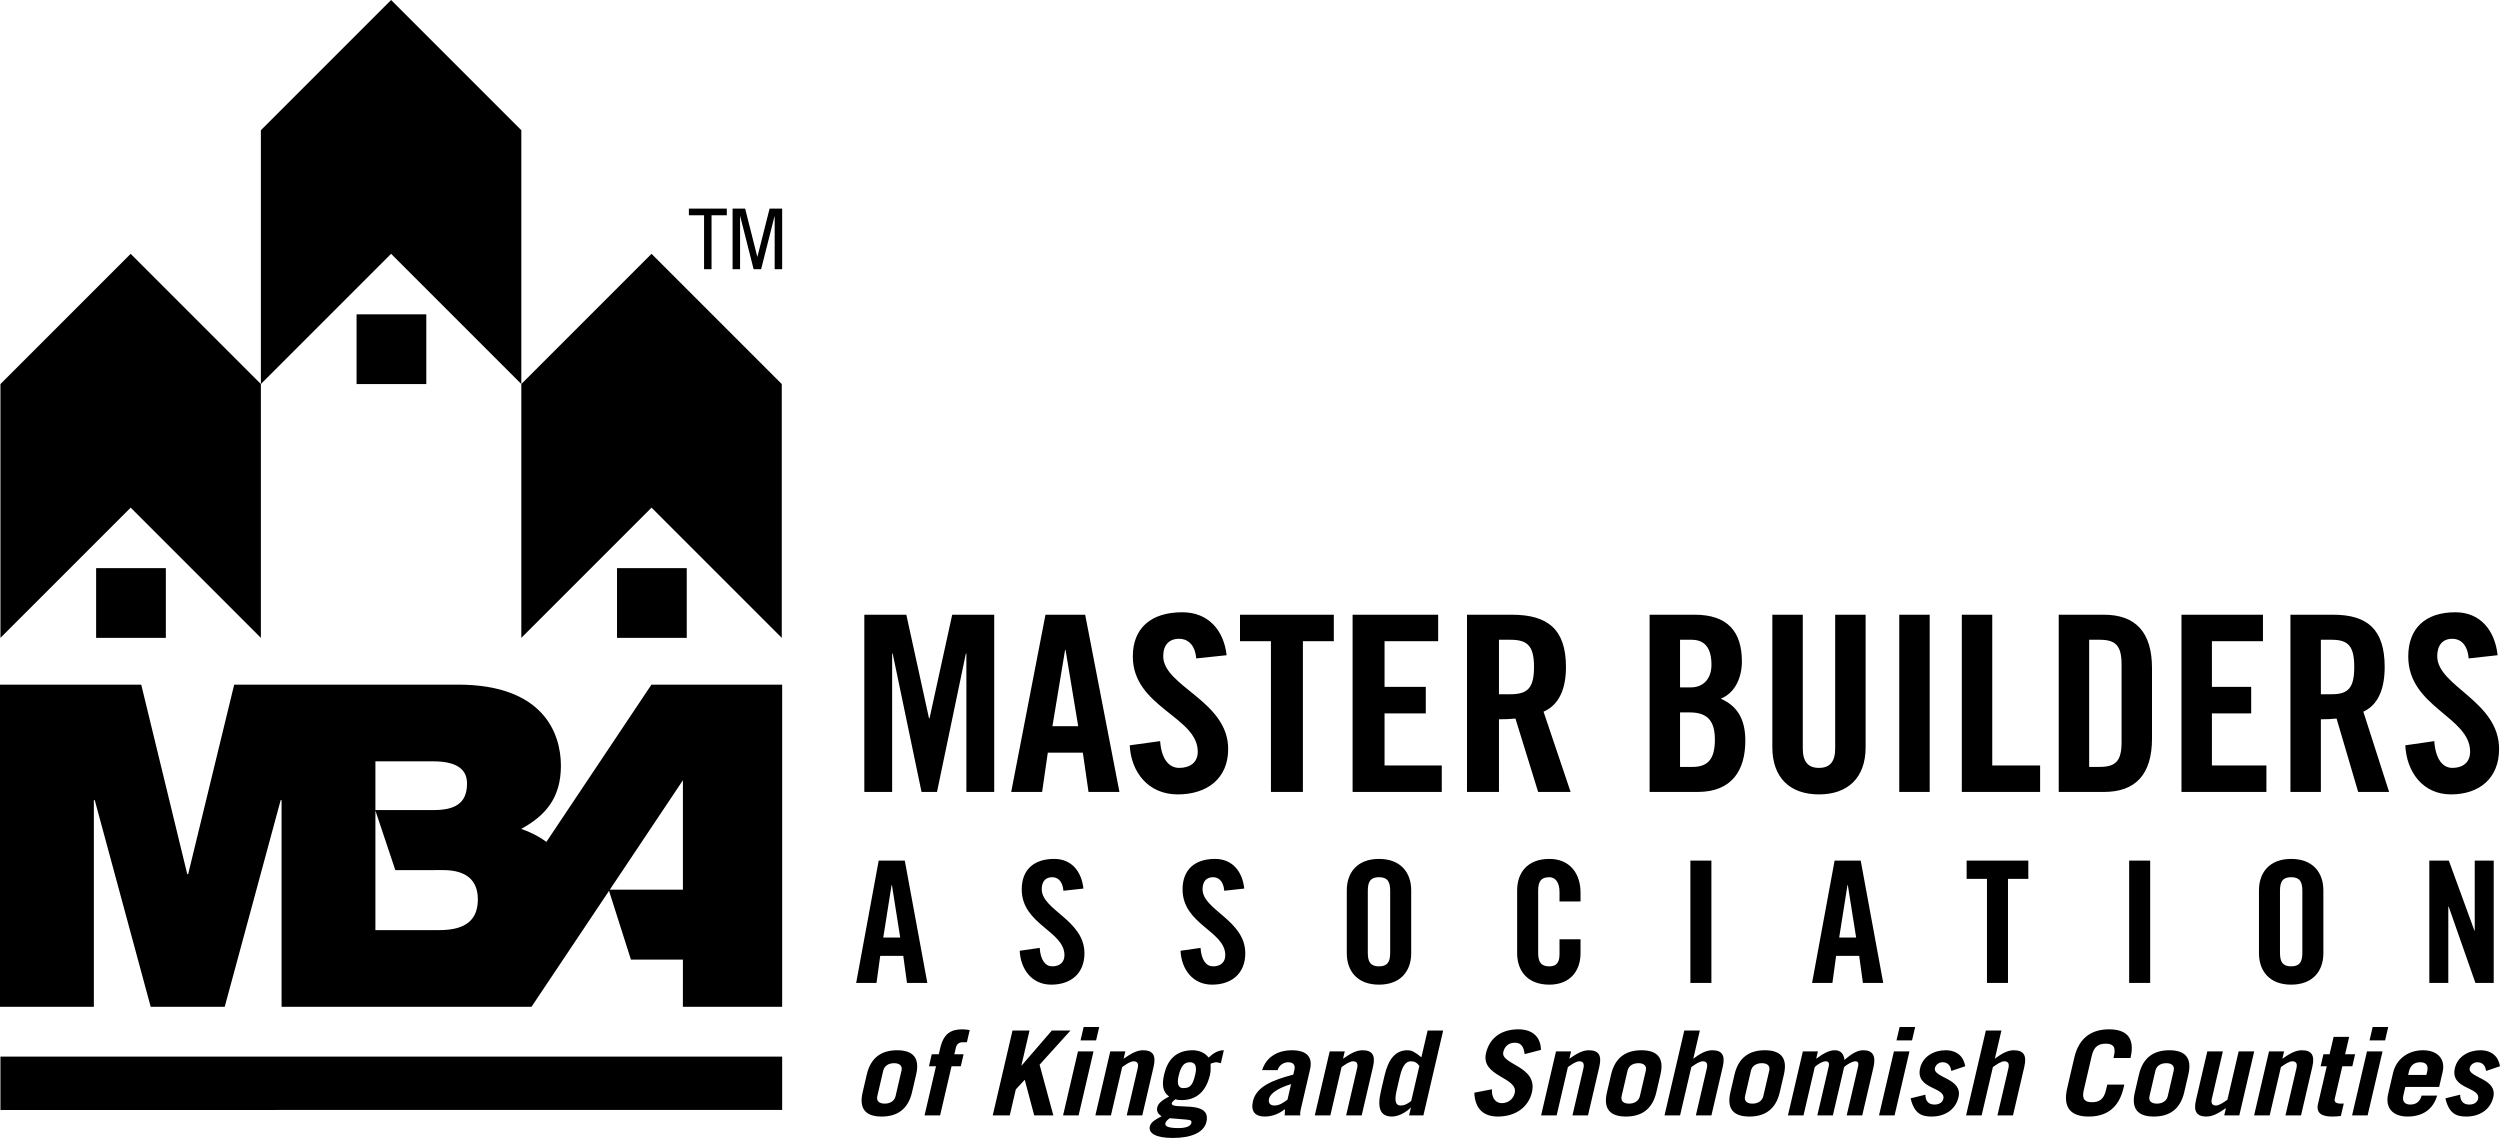 <?xml version="1.0" encoding="UTF-8" standalone="no"?>
<!DOCTYPE svg PUBLIC "-//W3C//DTD SVG 1.1//EN" "http://www.w3.org/Graphics/SVG/1.1/DTD/svg11.dtd">
<svg width="100%" height="100%" viewBox="0 0 268 122" version="1.1" xmlns="http://www.w3.org/2000/svg" xmlns:xlink="http://www.w3.org/1999/xlink" xml:space="preserve" xmlns:serif="http://www.serif.com/" style="fill-rule:evenodd;clip-rule:evenodd;stroke-linejoin:round;stroke-miterlimit:2;">
    <path id="Fill-2" d="M131.196,112.587C130.574,112.587 130.097,112.877 129.556,113.38C129.247,112.89 128.55,112.587 127.862,112.587C125.997,112.587 125.143,113.696 124.799,115.17C124.533,116.317 124.64,117.048 125.33,117.552C124.864,117.791 124.184,118.157 124.057,118.699C123.954,119.14 124.175,119.442 124.519,119.669C124.067,119.908 123.385,120.223 123.264,120.74C123.085,121.509 123.953,121.988 125.725,121.988C127.657,121.988 129.057,121.433 129.33,120.261C129.908,117.779 125.419,119.102 125.618,118.245C125.657,118.081 125.881,117.968 126.003,117.841C126.237,117.917 126.432,117.93 126.671,117.93C128.311,117.93 129.308,116.947 129.707,115.234C129.804,114.817 129.777,114.477 129.777,114.024C130.016,113.96 130.209,113.873 130.381,113.873C130.513,113.873 130.747,113.948 130.874,113.973L131.196,112.587ZM127.189,120.021C127.683,120.059 127.766,120.16 127.712,120.387C127.63,120.74 127.123,120.929 126.33,120.929C125.35,120.929 124.843,120.778 124.925,120.425C124.984,120.173 125.188,120.034 125.398,119.871L127.189,120.021ZM92.474,117.099C92.051,118.913 92.848,119.694 94.516,119.694C96.183,119.694 97.344,118.913 97.766,117.099L98.213,115.183C98.635,113.368 97.838,112.587 96.171,112.587C94.504,112.587 93.343,113.368 92.92,115.183L92.474,117.099ZM249.431,114.301L248.492,118.333C248.263,119.316 248.889,119.694 249.974,119.694C250.292,119.694 250.612,119.681 250.941,119.631L251.253,118.295C251.144,118.308 251.037,118.308 250.919,118.308C250.469,118.308 250.203,118.144 250.282,117.804L251.098,114.301L252.17,114.301L252.468,113.016L251.397,113.016L251.832,111.15L250.165,111.15L249.73,113.016L249.069,113.016L248.77,114.301L249.431,114.301ZM224.24,113.166C224.475,112.158 225.002,111.882 225.73,111.882C226.457,111.882 226.856,112.158 226.621,113.166L226.563,113.419L228.389,113.419L228.395,113.394C228.917,111.15 227.861,110.344 226.089,110.344C224.316,110.344 222.884,111.15 222.361,113.394L221.604,116.645C221.082,118.888 222.138,119.694 223.911,119.694C225.684,119.694 227.115,118.888 227.638,116.645L227.726,116.267L225.9,116.267L225.759,116.872C225.524,117.88 224.997,118.157 224.268,118.157C223.541,118.157 223.142,117.88 223.377,116.872L224.24,113.166ZM152.589,119.568L154.708,110.47L153.041,110.47L152.372,113.343C151.707,112.789 151.331,112.587 150.881,112.587C149.584,112.587 148.832,113.545 148.421,115.309L148.033,116.972C147.622,118.736 147.929,119.694 149.226,119.694C149.966,119.694 150.831,119.165 151.222,118.736L151.248,118.736L151.054,119.568L152.589,119.568ZM239.983,112.713L238.777,117.892C238.349,118.194 237.892,118.51 237.548,118.51C237.098,118.51 237.01,118.207 237.116,117.754L238.29,112.713L236.622,112.713L235.407,117.93C235.111,119.202 235.526,119.694 236.545,119.694C237.232,119.694 237.895,119.291 238.621,118.787L238.439,119.568L240.054,119.568L241.65,112.713L239.983,112.713ZM261.477,116.519L261.849,114.918C262.175,113.52 261.294,112.587 259.746,112.587C258.159,112.587 256.882,113.52 256.534,115.019L256.011,117.262C255.662,118.762 256.503,119.694 258.091,119.694C259.771,119.694 260.852,118.862 261.259,117.451L259.593,117.451C259.469,117.98 259.091,118.409 258.39,118.409C257.834,118.409 257.482,118.106 257.64,117.426L257.851,116.519L261.477,116.519ZM172.265,117.099C171.842,118.913 172.639,119.694 174.306,119.694C175.973,119.694 177.135,118.913 177.557,117.099L178.003,115.183C178.425,113.368 177.628,112.587 175.962,112.587C174.294,112.587 173.133,113.368 172.711,115.183L172.265,117.099ZM185.496,117.099C185.073,118.913 185.87,119.694 187.537,119.694C189.204,119.694 190.366,118.913 190.788,117.099L191.235,115.183C191.657,113.368 190.86,112.587 189.193,112.587C187.526,112.587 186.365,113.368 185.942,115.183L185.496,117.099ZM210.672,114.301C210.503,113.268 209.801,112.587 208.557,112.587C207.38,112.587 206.138,113.204 205.836,114.503C205.299,116.808 208.627,116.494 208.322,117.804C208.234,118.182 207.876,118.409 207.373,118.409C206.712,118.409 206.399,117.993 206.403,117.351L204.817,117.741C205.225,119.454 206.069,119.694 207.075,119.694C208.464,119.694 209.637,118.976 209.953,117.615C210.429,115.573 207.18,115.549 207.426,114.49C207.509,114.137 207.861,113.873 208.245,113.873C208.748,113.873 209.1,114.175 209.179,114.805L210.672,114.301ZM165.189,112.549C165.17,111.264 164.392,110.344 162.765,110.344C160.873,110.344 159.665,111.327 159.301,112.89C158.708,115.435 162.778,115.461 162.378,117.173C162.22,117.854 161.636,118.258 161.001,118.258C160.459,118.258 159.888,117.867 159.932,116.771L158.047,117.136C158.12,118.925 159.092,119.694 160.574,119.694C162.493,119.694 163.858,118.661 164.222,117.099C164.885,114.251 160.833,114.149 161.153,112.776C161.297,112.158 161.743,111.78 162.39,111.78C163.026,111.78 163.338,112.146 163.442,113.002L165.189,112.549ZM228.853,117.099C228.431,118.913 229.228,119.694 230.895,119.694C232.562,119.694 233.723,118.913 234.146,117.099L234.592,115.183C235.014,113.368 234.217,112.587 232.55,112.587C230.883,112.587 229.722,113.368 229.299,115.183L228.853,117.099ZM268,114.301C267.83,113.268 267.129,112.587 265.885,112.587C264.708,112.587 263.466,113.204 263.164,114.503C262.627,116.808 265.955,116.494 265.649,117.804C265.562,118.182 265.204,118.409 264.701,118.409C264.04,118.409 263.727,117.993 263.73,117.351L262.145,117.741C262.552,119.454 263.396,119.694 264.402,119.694C265.791,119.694 266.964,118.976 267.281,117.615C267.756,115.573 264.508,115.549 264.754,114.49C264.836,114.137 265.189,113.873 265.573,113.873C266.076,113.873 266.428,114.175 266.507,114.805L268,114.301ZM136.968,114.717C137.083,114.225 137.588,113.873 138.091,113.873C138.567,113.873 138.898,114.099 138.76,114.691L138.643,115.195C136.427,115.787 134.682,116.469 134.312,118.056C134.054,119.165 134.579,119.694 135.584,119.694C136.418,119.694 137.156,119.367 137.754,118.9C137.742,119.177 137.719,119.391 137.717,119.568L139.385,119.568C139.372,119.391 139.377,119.202 139.421,119.013L140.433,114.666C140.718,113.444 140.243,112.587 138.47,112.587C137.133,112.587 135.775,113.192 135.301,114.717L136.968,114.717ZM191.668,119.568L193.336,119.568L194.542,114.389C194.802,114.125 195.36,113.771 195.717,113.771C195.982,113.771 196.138,113.898 196.032,114.351L194.818,119.568L196.484,119.568L197.691,114.389C197.964,114.125 198.562,113.771 198.88,113.771C199.145,113.771 199.287,113.898 199.181,114.351L197.967,119.568L199.633,119.568L200.837,114.401C201.125,113.166 200.744,112.587 199.738,112.587C199.01,112.587 198.367,113.079 197.724,113.621C197.672,112.99 197.316,112.587 196.695,112.587C195.993,112.587 195.348,113.028 194.697,113.495L194.879,112.713L193.265,112.713L191.668,119.568ZM212.432,119.568L213.639,114.389C214.066,114.087 214.523,113.771 214.867,113.771C215.318,113.771 215.405,114.074 215.3,114.528L214.126,119.568L215.793,119.568L217.008,114.351C217.304,113.079 216.89,112.587 215.871,112.587C215.183,112.587 214.52,112.99 213.847,113.495L214.552,110.47L212.884,110.47L210.765,119.568L212.432,119.568ZM243.309,119.568L244.515,114.389C244.942,114.087 245.4,113.771 245.743,113.771C246.193,113.771 246.281,114.074 246.176,114.528L245.002,119.568L246.67,119.568L247.884,114.351C248.181,113.079 247.766,112.587 246.747,112.587C246.059,112.587 245.396,112.99 244.67,113.495L244.852,112.713L243.238,112.713L241.641,119.568L243.309,119.568ZM142.612,119.568L143.819,114.389C144.246,114.087 144.704,113.771 145.047,113.771C145.498,113.771 145.586,114.074 145.48,114.528L144.307,119.568L145.973,119.568L147.188,114.351C147.485,113.079 147.07,112.587 146.051,112.587C145.363,112.587 144.7,112.99 143.974,113.495L144.156,112.713L142.542,112.713L140.946,119.568L142.612,119.568ZM103.955,110.42C103.686,110.382 103.417,110.344 103.179,110.344C101.962,110.344 101.161,110.772 100.791,112.36L100.638,113.016L99.884,113.016L99.584,114.301L100.339,114.301L99.112,119.568L100.779,119.568L102.006,114.301L102.998,114.301L103.297,113.016L102.305,113.016L102.47,112.31C102.549,111.969 102.776,111.73 103.173,111.73L103.65,111.73L103.955,110.42ZM166.873,119.568L168.079,114.389C168.507,114.087 168.964,113.771 169.308,113.771C169.758,113.771 169.846,114.074 169.741,114.528L168.567,119.568L170.234,119.568L171.449,114.351C171.745,113.079 171.331,112.587 170.312,112.587C169.624,112.587 168.961,112.99 168.235,113.495L168.417,112.713L166.803,112.713L165.206,119.568L166.873,119.568ZM115.558,112.713L113.961,119.568L115.628,119.568L117.225,112.713L115.558,112.713ZM108.247,119.568L108.896,116.783L109.851,115.75L110.867,119.568L112.918,119.568L111.444,114.137L114.759,110.47L112.761,110.47L109.518,114.225L109.491,114.225L110.366,110.47L108.541,110.47L106.422,119.568L108.247,119.568ZM203.028,112.713L201.431,119.568L203.099,119.568L204.694,112.713L203.028,112.713ZM253.74,112.713L252.143,119.568L253.81,119.568L255.407,112.713L253.74,112.713ZM180.104,119.568L181.311,114.389C181.738,114.087 182.196,113.771 182.539,113.771C182.989,113.771 183.078,114.074 182.972,114.528L181.798,119.568L183.465,119.568L184.68,114.351C184.977,113.079 184.561,112.587 183.543,112.587C182.855,112.587 182.192,112.99 181.519,113.495L182.223,110.47L180.556,110.47L178.437,119.568L180.104,119.568ZM119.092,119.568L120.297,114.389C120.725,114.087 121.182,113.771 121.526,113.771C121.976,113.771 122.065,114.074 121.959,114.528L120.785,119.568L122.452,119.568L123.667,114.351C123.963,113.079 123.548,112.587 122.53,112.587C121.842,112.587 121.179,112.99 120.453,113.495L120.635,112.713L119.021,112.713L117.424,119.568L119.092,119.568ZM83.847,118.988L83.847,113.265L0.047,113.265L0.047,118.99L41.946,118.988L83.847,118.988ZM138.018,117.88C137.533,118.258 137.117,118.51 136.614,118.51C136.164,118.51 135.935,118.245 136.04,117.791C136.208,117.073 137.337,116.544 138.405,116.216L138.018,117.88ZM151.283,118.017C150.873,118.358 150.533,118.51 150.163,118.51C149.713,118.51 149.407,118.232 149.724,116.872L150.064,115.409C150.381,114.049 150.816,113.771 151.266,113.771C151.637,113.771 151.906,113.923 152.157,114.263L151.283,118.017ZM187.703,114.779C187.826,114.251 188.288,113.973 188.87,113.973C189.452,113.973 189.784,114.251 189.661,114.779L189.027,117.502C188.904,118.031 188.442,118.308 187.86,118.308C187.278,118.308 186.946,118.031 187.069,117.502L187.703,114.779ZM174.471,114.779C174.595,114.251 175.056,113.973 175.639,113.973C176.221,113.973 176.553,114.251 176.43,114.779L175.796,117.502C175.673,118.031 175.211,118.308 174.629,118.308C174.047,118.308 173.714,118.031 173.838,117.502L174.471,114.779ZM94.681,114.779C94.804,114.251 95.266,113.973 95.848,113.973C96.43,113.973 96.763,114.251 96.639,114.779L96.005,117.502C95.882,118.031 95.42,118.308 94.838,118.308C94.256,118.308 93.924,118.031 94.047,117.502L94.681,114.779ZM231.06,114.779C231.184,114.251 231.645,113.973 232.228,113.973C232.809,113.973 233.141,114.251 233.018,114.779L232.384,117.502C232.261,118.031 231.8,118.308 231.218,118.308C230.636,118.308 230.303,118.031 230.427,117.502L231.06,114.779ZM128.128,115.195C127.849,116.392 127.552,116.645 126.838,116.645C126.335,116.645 126.144,116.216 126.343,115.359C126.593,114.288 126.928,113.873 127.563,113.873C128.145,113.873 128.333,114.313 128.128,115.195ZM258.15,115.234L258.239,114.855C258.38,114.251 258.772,113.873 259.447,113.873C260.121,113.873 260.337,114.251 260.197,114.855L260.109,115.234L258.15,115.234ZM204.971,111.528L205.305,110.092L203.638,110.092L203.303,111.528L204.971,111.528ZM117.501,111.528L117.836,110.092L116.168,110.092L115.834,111.528L117.501,111.528ZM255.683,111.528L256.017,110.092L254.35,110.092L254.016,111.528L255.683,111.528ZM65.288,95.497L67.635,102.87L73.208,102.87L73.205,107.93L83.847,107.93L83.847,73.393L69.835,73.393L58.572,90.253C57.743,89.636 56.815,89.181 55.873,88.858C58.437,87.455 60.13,85.569 60.13,82.087C60.13,78.555 58.195,73.393 49.101,73.393L25.105,73.393L20.17,93.71L20.074,93.71L15.14,73.393L-0,73.393L-0,107.931L10.061,107.931L10.061,85.777L10.158,85.777L16.156,107.931L24.089,107.931L30.087,85.777L30.185,85.777L30.185,107.93L56.975,107.93L65.288,95.497ZM242.161,102.194C242.161,104.046 243.252,105.555 245.613,105.555C247.975,105.555 249.065,104.046 249.065,102.194L249.065,95.435C249.065,93.582 247.975,92.075 245.613,92.075C243.252,92.075 242.161,93.582 242.161,95.435L242.161,102.194ZM169.433,96.634L169.433,95.671C169.433,93.71 168.343,92.075 166.09,92.075C163.728,92.075 162.638,93.582 162.638,95.435L162.638,102.194C162.638,104.046 163.728,105.555 166.09,105.555C168.343,105.555 169.433,104.046 169.433,102.194L169.433,100.686L167.18,100.686L167.18,102.266C167.18,103.12 166.908,103.593 166.09,103.593C165.182,103.593 164.891,103.12 164.891,102.139L164.891,95.49C164.891,94.509 165.182,94.036 166.09,94.036C166.672,94.036 167.18,94.509 167.18,95.617L167.18,96.634L169.433,96.634ZM144.376,102.194C144.376,104.046 145.466,105.555 147.828,105.555C150.19,105.555 151.28,104.046 151.28,102.194L151.28,95.435C151.28,93.582 150.19,92.075 147.828,92.075C145.466,92.075 144.376,93.582 144.376,95.435L144.376,102.194ZM116.143,95.254C115.943,93.401 114.853,92.075 113.018,92.075C110.802,92.075 109.53,93.255 109.53,95.345C109.53,99.105 114.108,99.796 114.108,102.394C114.108,103.175 113.581,103.593 112.8,103.593C112.074,103.593 111.546,102.939 111.456,101.613L109.312,101.922C109.403,103.884 110.602,105.555 112.691,105.555C114.799,105.555 116.252,104.355 116.252,102.194C116.252,98.633 111.673,97.561 111.673,95.327C111.673,94.509 112.074,94.036 112.8,94.036C113.309,94.036 113.908,94.363 113.999,95.49L116.143,95.254ZM133.384,95.254C133.184,93.401 132.095,92.075 130.26,92.075C128.043,92.075 126.771,93.255 126.771,95.345C126.771,99.105 131.35,99.796 131.35,102.394C131.35,103.175 130.823,103.593 130.042,103.593C129.315,103.593 128.788,102.939 128.697,101.613L126.553,101.922C126.644,103.884 127.844,105.555 129.932,105.555C132.04,105.555 133.494,104.355 133.494,102.194C133.494,98.633 128.915,97.561 128.915,95.327C128.915,94.509 129.315,94.036 130.042,94.036C130.55,94.036 131.15,94.363 131.24,95.49L133.384,95.254ZM213.003,105.373L215.256,105.373L215.256,94.218L217.436,94.218L217.436,92.256L210.823,92.256L210.823,94.218L213.003,94.218L213.003,105.373ZM262.458,105.373L262.458,97.179L262.495,97.179L265.365,105.373L267.327,105.373L267.327,92.256L265.292,92.256L265.292,99.76L265.256,99.76L262.513,92.256L260.423,92.256L260.423,105.373L262.458,105.373ZM94.36,102.467L96.83,102.467L97.23,105.373L99.41,105.373L96.994,92.256L94.196,92.256L91.78,105.373L93.96,105.373L94.36,102.467ZM228.245,105.373L230.499,105.373L230.499,92.256L228.245,92.256L228.245,105.373ZM181.209,105.373L183.462,105.373L183.462,92.256L181.209,92.256L181.209,105.373ZM196.833,102.467L199.304,102.467L199.704,105.373L201.884,105.373L199.467,92.256L196.67,92.256L194.253,105.373L196.433,105.373L196.833,102.467ZM146.629,95.49C146.629,94.509 146.92,94.036 147.828,94.036C148.736,94.036 149.027,94.509 149.027,95.49L149.027,102.139C149.027,103.12 148.736,103.593 147.828,103.593C146.92,103.593 146.629,103.12 146.629,102.139L146.629,95.49ZM244.414,95.49C244.414,94.509 244.705,94.036 245.613,94.036C246.522,94.036 246.812,94.509 246.812,95.49L246.812,102.139C246.812,103.12 246.522,103.593 245.613,103.593C244.705,103.593 244.414,103.12 244.414,102.139L244.414,95.49ZM95.577,94.872L95.613,94.872L96.503,100.504L94.687,100.504L95.577,94.872ZM198.051,94.872L198.086,94.872L198.977,100.504L197.16,100.504L198.051,94.872ZM42.379,93.278L40.244,86.898L40.244,99.708L47.066,99.708C49.291,99.708 51.226,99.079 51.226,96.418C51.226,94.387 50.016,93.274 47.501,93.274L42.379,93.278ZM65.372,95.373L73.209,83.642L73.208,95.374L65.372,95.373ZM40.244,81.616L46.437,81.616C48.614,81.616 50.065,82.246 50.065,83.987C50.065,86.211 48.662,86.84 46.437,86.84L40.244,86.84L40.244,81.616ZM267.744,70.24C267.455,67.555 265.876,65.635 263.218,65.635C260.008,65.635 258.165,67.345 258.165,70.371C258.165,75.819 264.796,76.818 264.796,80.581C264.796,81.713 264.033,82.318 262.902,82.318C261.849,82.318 261.086,81.37 260.955,79.449L257.849,79.897C257.981,82.739 259.718,85.16 262.744,85.16C265.796,85.16 267.902,83.422 267.902,80.291C267.902,75.133 261.271,73.581 261.271,70.345C261.271,69.161 261.849,68.477 262.902,68.477C263.639,68.477 264.508,68.951 264.639,70.582L267.744,70.24ZM131.495,70.24C131.191,67.555 129.533,65.635 126.742,65.635C123.372,65.635 121.438,67.345 121.438,70.371C121.438,75.819 128.4,76.818 128.4,80.581C128.4,81.713 127.599,82.318 126.411,82.318C125.306,82.318 124.504,81.37 124.366,79.449L121.106,79.897C121.245,82.739 123.068,85.16 126.245,85.16C129.45,85.16 131.661,83.422 131.661,80.291C131.661,75.133 124.698,73.581 124.698,70.345C124.698,69.161 125.306,68.477 126.411,68.477C127.185,68.477 128.097,68.951 128.235,70.582L131.495,70.24ZM189.995,80.108C189.995,83.371 191.889,85.16 194.994,85.16C198.099,85.16 199.994,83.371 199.994,80.108L199.994,65.898L196.731,65.898L196.731,80.239C196.731,81.633 196.178,82.318 194.994,82.318C193.81,82.318 193.258,81.633 193.258,80.239L193.258,65.898L189.995,65.898L189.995,80.108ZM102.076,65.898L99.645,77.003L99.59,77.003L97.158,65.898L92.655,65.898L92.655,84.896L95.638,84.896L95.638,70.055L95.694,70.055L98.788,84.896L100.446,84.896L103.541,70.055L103.596,70.055L103.596,84.896L106.58,84.896L106.58,65.898L102.076,65.898ZM203.6,84.896L206.863,84.896L206.863,65.898L203.6,65.898L203.6,84.896ZM248.797,77.108C249.376,77.108 250.06,77.082 250.481,77.029L252.796,84.896L256.112,84.896L253.349,76.292C254.454,75.792 255.638,74.556 255.638,71.503C255.638,67.451 253.77,65.898 250.113,65.898L245.534,65.898L245.534,84.896L248.797,84.896L248.797,77.108ZM218.7,84.896L218.7,82.055L213.569,82.055L213.569,65.898L210.306,65.898L210.306,84.896L218.7,84.896ZM176.837,84.896L181.994,84.896C185.704,84.896 187.099,82.528 187.099,79.397C187.099,76.949 186.125,75.634 184.468,74.897C186.046,74.266 186.731,72.556 186.731,70.923C186.731,67.687 185.178,65.898 181.679,65.898L176.837,65.898L176.837,84.896ZM112.324,80.686L116.081,80.686L116.689,84.896L120.004,84.896L116.33,65.898L112.075,65.898L108.4,84.896L111.715,84.896L112.324,80.686ZM136.244,84.896L139.67,84.896L139.67,68.74L142.985,68.74L142.985,65.898L132.928,65.898L132.928,68.74L136.244,68.74L136.244,84.896ZM154.558,84.896L154.558,82.055L148.424,82.055L148.424,76.476L152.845,76.476L152.845,73.634L148.424,73.634L148.424,68.74L154.171,68.74L154.171,65.898L144.998,65.898L144.998,84.896L154.558,84.896ZM220.696,84.896L225.538,84.896C228.906,84.896 230.695,83.054 230.695,79.16L230.695,71.634C230.695,67.74 228.906,65.898 225.538,65.898L220.696,65.898L220.696,84.896ZM160.688,77.108C161.296,77.108 162.014,77.082 162.456,77.029L164.888,84.896L168.369,84.896L165.468,76.292C166.628,75.792 167.872,74.556 167.872,71.503C167.872,67.451 165.91,65.898 162.07,65.898L157.262,65.898L157.262,84.896L160.688,84.896L160.688,77.108ZM242.959,84.896L242.959,82.055L237.117,82.055L237.117,76.476L241.327,76.476L241.327,73.634L237.117,73.634L237.117,68.74L242.59,68.74L242.59,65.898L233.854,65.898L233.854,84.896L242.959,84.896ZM223.959,68.582L225.09,68.582C226.827,68.582 227.432,69.239 227.432,71.24L227.432,79.555C227.432,81.555 226.827,82.212 225.09,82.212L223.959,82.212L223.959,68.582ZM180.1,76.371L181.152,76.371C183.099,76.371 183.836,77.345 183.836,79.292C183.836,81.213 183.205,82.212 181.468,82.212L180.1,82.212L180.1,76.371ZM114.175,69.687L114.23,69.687L115.583,77.845L112.821,77.845L114.175,69.687ZM248.797,68.582L249.955,68.582C251.718,68.582 252.375,69.239 252.375,71.503C252.375,73.766 251.718,74.423 249.955,74.423L248.797,74.423L248.797,68.582ZM160.688,68.582L161.904,68.582C163.755,68.582 164.446,69.239 164.446,71.503C164.446,73.766 163.755,74.423 161.904,74.423L160.688,74.423L160.688,68.582ZM180.1,68.582L181.336,68.582C182.784,68.582 183.468,69.504 183.468,71.266C183.468,72.844 182.521,73.686 181.284,73.686L180.1,73.686L180.1,68.582ZM27.966,41.169L14.007,27.209L0.047,41.17L0.047,68.378L14.007,54.419L27.966,68.378L27.966,41.17L27.966,41.169L41.926,27.209L55.886,41.169L55.886,13.959L41.926,0L27.966,13.959L27.966,41.169ZM66.144,68.378L73.619,68.378L73.619,60.903L66.144,60.903L66.144,68.378ZM10.304,68.378L17.779,68.378L17.779,60.903L10.304,60.903L10.304,68.378ZM55.886,41.17L55.886,68.378L69.845,54.419L83.806,68.378L83.806,41.17L69.845,27.209L55.886,41.17ZM38.224,41.169L45.699,41.169L45.699,33.694L38.224,33.694L38.224,41.169ZM76.277,28.861L75.475,28.861L75.475,23.076L73.848,23.076L73.848,22.365L77.914,22.365L77.914,23.076L76.277,23.076L76.277,28.861ZM78.533,22.365L79.88,22.365L81.179,27.514L81.198,27.514L82.5,22.365L83.847,22.365L83.847,28.861L83.045,28.861L83.045,23.185L83.028,23.185L81.591,28.861L80.789,28.861L79.352,23.185L79.335,23.185L79.335,28.861L78.533,28.861L78.533,22.365Z"/>
</svg>
